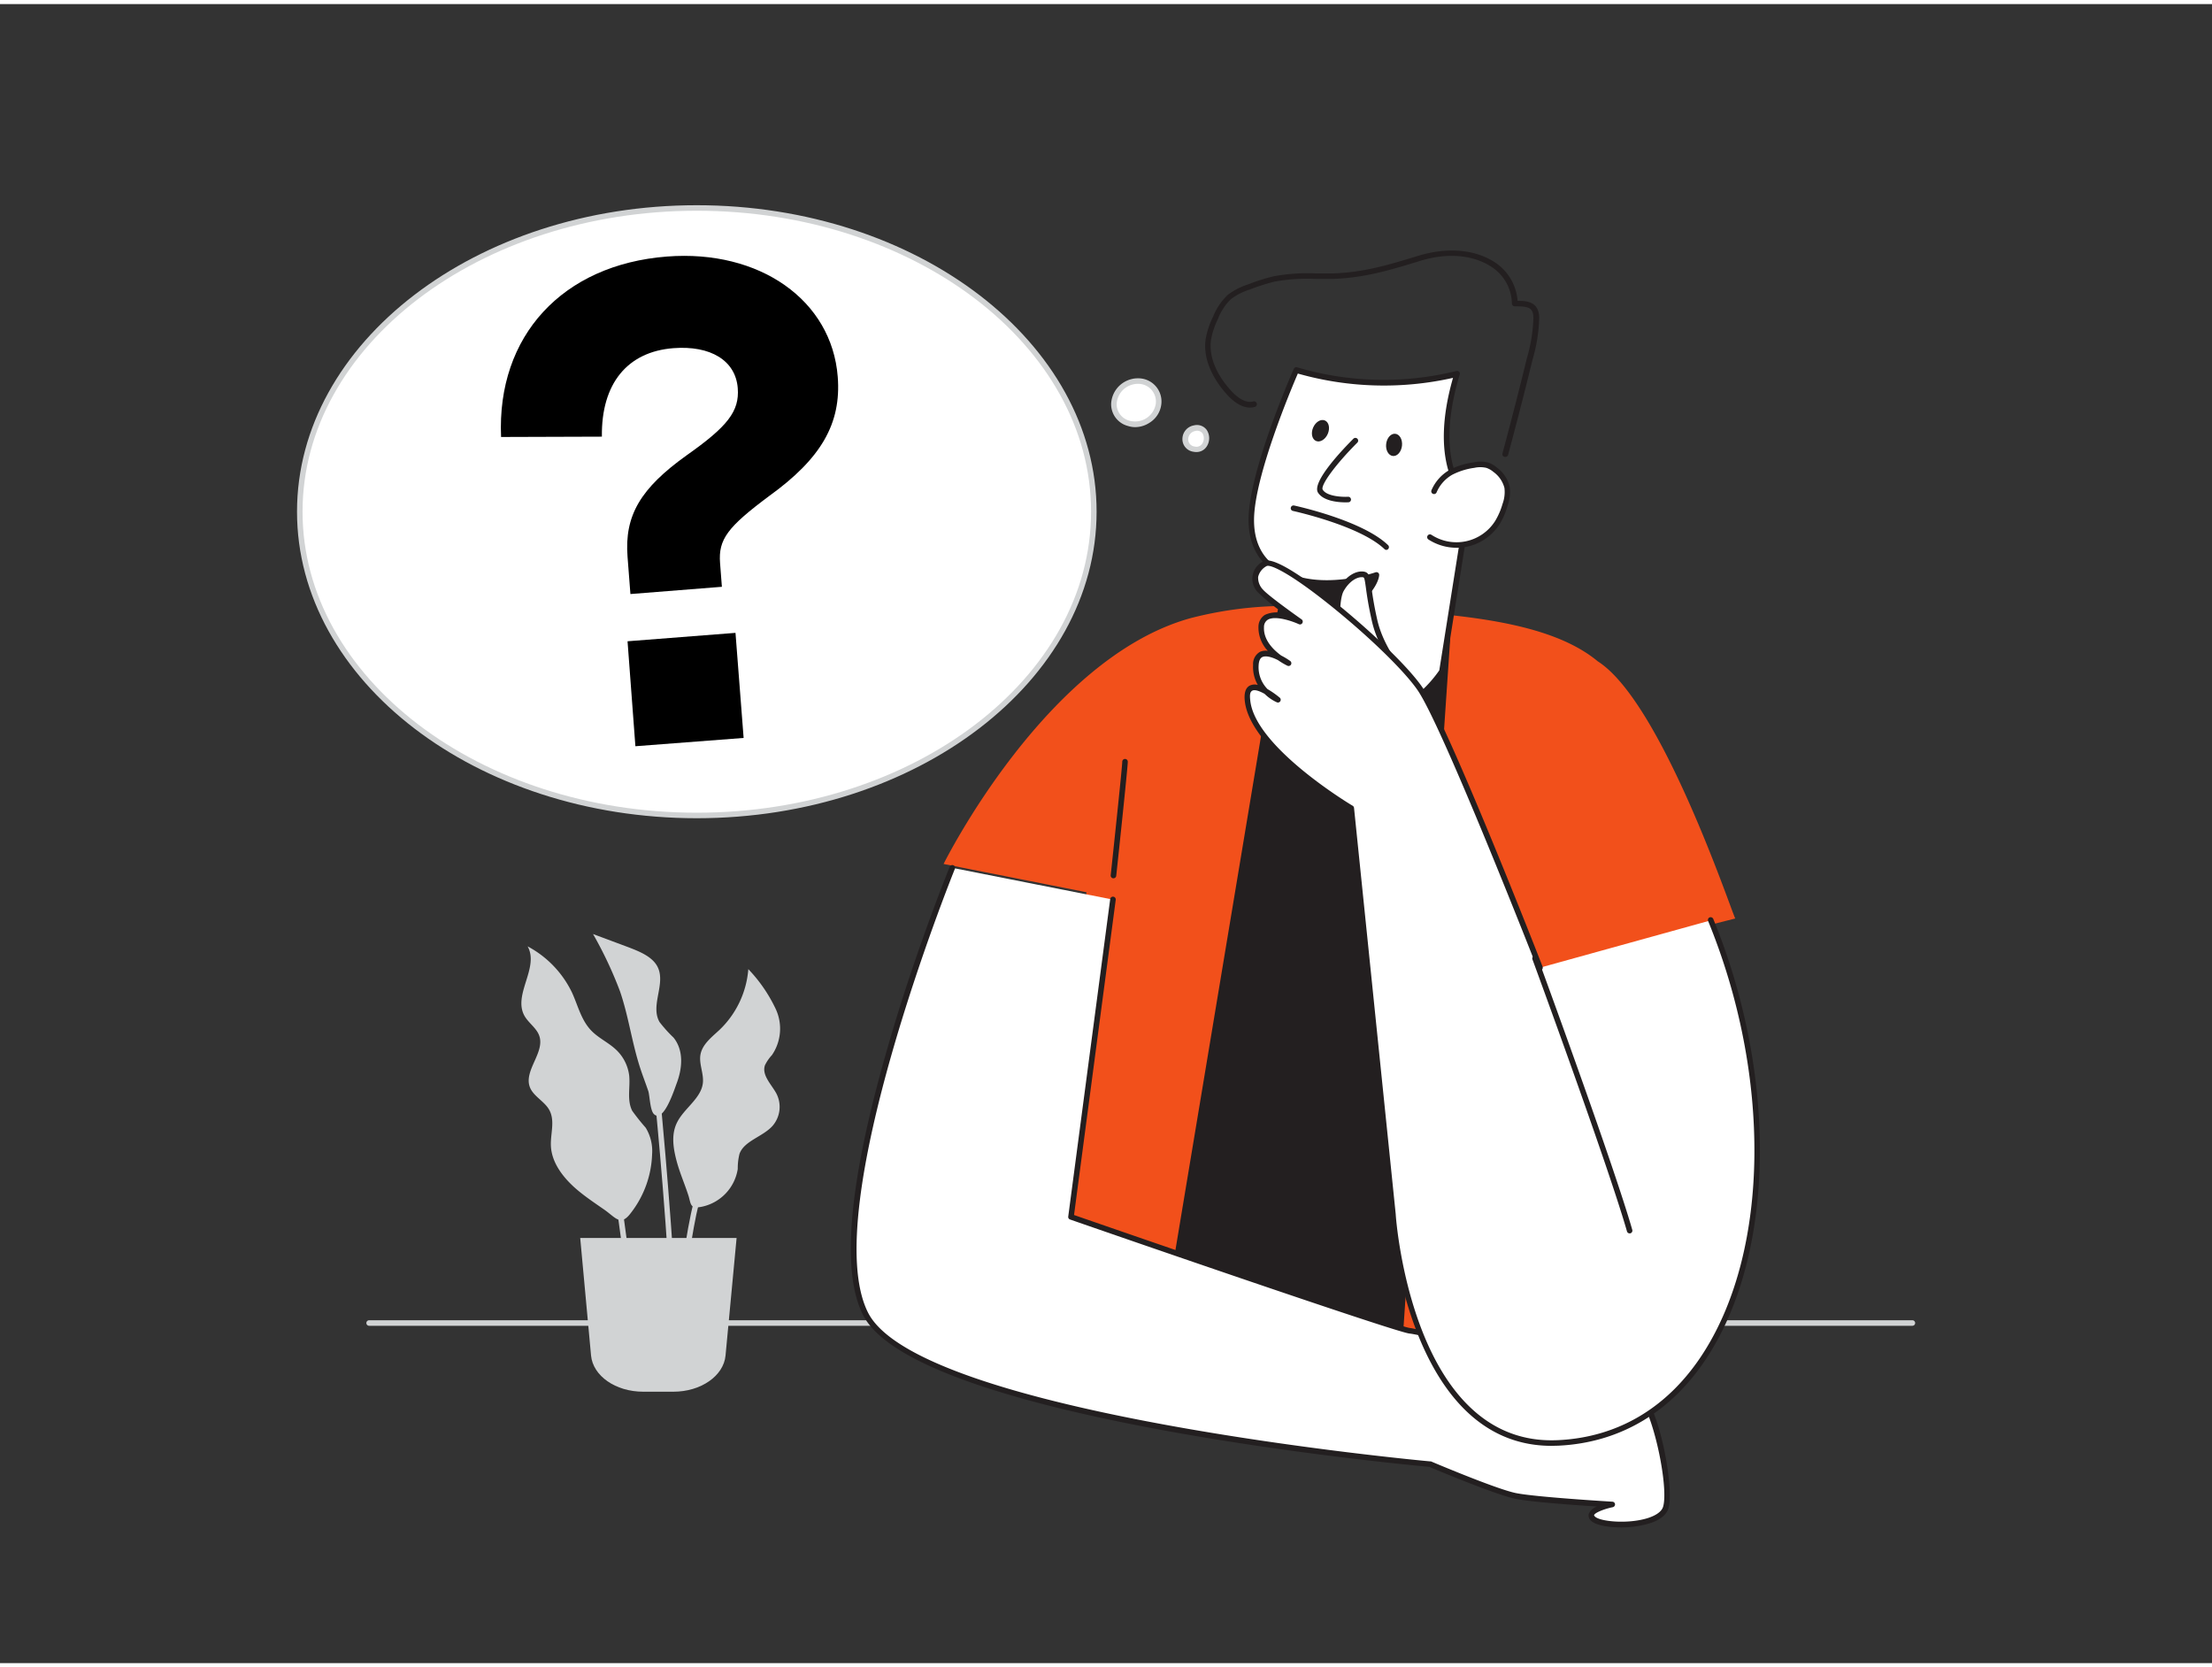 <svg xmlns="http://www.w3.org/2000/svg" viewBox="0 0 400 300" width="406" height="306" class="illustration styles_illustrationTablet__1DWOa"><rect x="0" y="0" width="400" height="300" fill="#333333" stroke="none"/><g id="_24" data-name="#24"><path d="M345.82,239H66.75a.5.5,0,0,1,0-1H345.82a.5.5,0,0,1,0,1Z" fill="#d1d3d4"></path><ellipse cx="125.97" cy="91.79" rx="71.8" ry="54.93" fill="#fff"></ellipse><path d="M126,147.22c-39.86,0-72.29-24.86-72.29-55.43S86.11,36.37,126,36.37s72.3,24.86,72.3,55.42S165.84,147.22,126,147.22Zm0-109.85c-39.31,0-71.29,24.41-71.29,54.42s32,54.43,71.29,54.43,71.3-24.41,71.3-54.43S165.29,37.37,126,37.37Z" fill="#d1d3d4"></path><path d="M205.76,68.16a4.63,4.63,0,0,0-1,.14c-3.75,1-4.8,6.14-.59,7.52a4.28,4.28,0,0,0,5.35-3.48A3.71,3.71,0,0,0,205.76,68.16Z" fill="#fff"></path><path d="M205.28,76.5a4.23,4.23,0,0,1-1.28-.2,4.07,4.07,0,0,1-3.07-4.06,4.84,4.84,0,0,1,3.69-4.43,4.45,4.45,0,0,1,1.14-.14h0A4.19,4.19,0,0,1,210,72.39a4.54,4.54,0,0,1-2.12,3.31A4.8,4.8,0,0,1,205.28,76.5Zm.48-7.83a3.39,3.39,0,0,0-.89.11,3.83,3.83,0,0,0-2.94,3.49,3.09,3.09,0,0,0,2.38,3.08A3.78,3.78,0,0,0,209,72.29a3.2,3.2,0,0,0-3.23-3.62Zm0-.5h0Z" fill="#d1d3d4"></path><path d="M293.12,170.59l20.67-5.24c-.78-1.48-13.34-39.17-24.86-46.5-9.89-8.22-29.75-9-52.24-9.9a69.28,69.28,0,0,0-21.4,2.09c-26.23,7.25-44.66,44.45-44.66,44.45l25.84,5.11s-4.11,38.42-7.71,85.26c0,0,41.18,9.27,105.52,5.66C294.28,251.52,292.51,177.25,293.12,170.59Z" fill="#F2501B"></path><polygon points="230.22 122.02 208.84 250.41 252.29 253.55 261.71 114.67 230.22 122.02" fill="#231f20"></polygon><path d="M252.29,254.05h0l-43.44-3.14a.52.52,0,0,1-.36-.19.54.54,0,0,1-.1-.39l21.38-128.39a.48.48,0,0,1,.37-.4l31.5-7.36a.46.46,0,0,1,.43.11.49.49,0,0,1,.18.41l-9.42,138.88a.49.49,0,0,1-.17.34A.51.51,0,0,1,252.29,254.05ZM209.43,250l42.4,3.07,9.34-137.72-30.52,7.13Z" fill="#231f20"></path><path d="M233.08,103.26l-4,16.77s3.43,11.31,14.8,10.44a22.72,22.72,0,0,0,16.85-9.84l4.89-30.9s-7.41-5.65-2.16-22.88a55,55,0,0,1-29.08-.67s-8.07,18.3-8.13,27S233.08,103.26,233.08,103.26Z" fill="#fff"></path><path d="M242.69,131c-10.65,0-14-10.73-14.07-10.85a.57.57,0,0,1,0-.26l3.88-16.31c-1.65-.53-6.77-2.83-6.72-10.43.06-8.7,7.84-26.44,8.18-27.19a.49.49,0,0,1,.59-.28,55,55,0,0,0,28.8.67.52.52,0,0,1,.5.13.49.49,0,0,1,.12.5c-2.65,8.71-2,14.33-.92,17.51A10.66,10.66,0,0,0,266,89.34a.5.5,0,0,1,.19.47l-4.9,30.9a.36.36,0,0,1-.07.18A23.37,23.37,0,0,1,243.94,131C243.51,131,243.09,131,242.69,131Zm-13.07-11c.42,1.27,3.91,10.74,14.25,10a22.4,22.4,0,0,0,16.4-9.52l4.84-30.52c-1.26-1.14-6.72-7.17-2.36-22.37a56.93,56.93,0,0,1-28.06-.78c-1.18,2.73-7.87,18.61-7.92,26.4-.06,8.15,6.15,9.53,6.41,9.59a.43.43,0,0,1,.32.22.47.47,0,0,1,.07.38Z" fill="#231f20"></path><path d="M259.32,88.15a7.25,7.25,0,0,1,3-3.43,12.79,12.79,0,0,1,4.15-1.3,5.32,5.32,0,0,1,2.38,0,4.23,4.23,0,0,1,1.46.82,5.56,5.56,0,0,1,2.19,3.2,6.52,6.52,0,0,1-.37,3.14,13.18,13.18,0,0,1-1.38,3.2,8.78,8.78,0,0,1-12.22,2.65" fill="#fff"></path><path d="M263.39,98.31a9.34,9.34,0,0,1-5.09-1.5.5.5,0,0,1-.14-.69.49.49,0,0,1,.69-.15,8.28,8.28,0,0,0,11.52-2.5,12.74,12.74,0,0,0,1.33-3.07,6.22,6.22,0,0,0,.35-2.91,5.16,5.16,0,0,0-2-2.9,3.85,3.85,0,0,0-1.29-.73,4.91,4.91,0,0,0-2.15,0,12.39,12.39,0,0,0-4,1.25,6.66,6.66,0,0,0-2.83,3.19.5.5,0,0,1-.92-.4,7.73,7.73,0,0,1,3.26-3.66,13,13,0,0,1,4.31-1.36,5.57,5.57,0,0,1,2.6,0,4.69,4.69,0,0,1,1.63.91A6,6,0,0,1,273,87.3a7.06,7.06,0,0,1-.38,3.39A13.22,13.22,0,0,1,271.21,94a9.35,9.35,0,0,1-5.87,4.11A9.16,9.16,0,0,1,263.39,98.31Z" fill="#231f20"></path><path d="M231.5,111.65a14.41,14.41,0,0,0,11.8-1.82c5.58-3.86,5.6-6.63,5.6-6.63s-8.47,3-15.41.39Z" fill="#231f20"></path><path d="M235.5,112.7a14.59,14.59,0,0,1-4.16-.57.5.5,0,0,1-.33-.59l2-8.07a.55.55,0,0,1,.26-.32.51.51,0,0,1,.4,0c6.69,2.51,15-.37,15.07-.4a.51.51,0,0,1,.46.07.46.46,0,0,1,.2.41c0,.12-.09,3.06-5.81,7A14,14,0,0,1,235.5,112.7Zm-3.4-1.4A13.92,13.92,0,0,0,243,109.42c3.56-2.46,4.77-4.45,5.18-5.47-2.3.67-8.68,2.19-14.35.3Z" fill="#231f20"></path><path d="M245.13,79s-7.39,7.37-6.33,9.12,5,1.52,5,1.52" fill="#fff"></path><path d="M243.33,90.1c-1.21,0-4-.18-5-1.77-1.17-1.94,4.61-7.94,6.41-9.74a.5.5,0,0,1,.71.71c-3.86,3.85-6.73,7.74-6.26,8.51.74,1.22,3.56,1.34,4.58,1.28a.5.5,0,0,1,.53.47.49.49,0,0,1-.47.53Z" fill="#231f20"></path><ellipse cx="252.11" cy="79.71" rx="2.02" ry="1.44" transform="translate(144.82 321.38) rotate(-83.61)" fill="#231f20"></ellipse><ellipse cx="238.77" cy="77.13" rx="2.02" ry="1.44" transform="translate(72.74 265.27) rotate(-66.47)" fill="#231f20"></ellipse><path d="M250.71,98.7a.52.52,0,0,1-.35-.14c-4.44-4.26-16.44-6.88-16.56-6.91a.49.49,0,0,1-.38-.59.5.5,0,0,1,.59-.39c.5.11,12.39,2.71,17,7.17a.5.5,0,0,1-.34.86Z" fill="#231f20"></path><line x1="298.05" y1="194.39" x2="312.81" y2="205.71" fill="#fff"></line><path d="M312.8,206.21a.49.49,0,0,1-.3-.1l-14.75-11.32a.52.52,0,0,1-.1-.71.51.51,0,0,1,.7-.09l14.76,11.33a.5.5,0,0,1-.31.89Z" fill="#231f20"></path><path d="M272.17,81.87l-.13,0a.5.5,0,0,1-.35-.61c1.49-5.54,2.94-11.18,4.31-16.78l.15-.59a28.53,28.53,0,0,0,1.14-7.24c-.06-1.76-.86-2-3.38-2a.49.49,0,0,1-.36-.14.51.51,0,0,1-.15-.35,8.07,8.07,0,0,0-3.24-6.33c-3.34-2.45-8.23-3-13.43-1.37l-.26.08c-5.18,1.58-9.65,2.94-15.31,3.15-1.09,0-2.22,0-3.31,0a33.34,33.34,0,0,0-7.35.49,35.46,35.46,0,0,0-4.45,1.42,10.91,10.91,0,0,0-3.45,1.75,9.92,9.92,0,0,0-2.35,3.57A14.35,14.35,0,0,0,219,60.64c-.58,4,2,7.51,3.63,9.28,1,1.1,2.52,2.33,4,1.93a.5.5,0,1,1,.27,1c-1.56.43-3.29-.34-5-2.22s-4.52-5.73-3.87-10.1a15,15,0,0,1,1.33-4A11.14,11.14,0,0,1,222,52.6a12.06,12.06,0,0,1,3.75-1.93,34.4,34.4,0,0,1,4.58-1.45,33.82,33.82,0,0,1,7.58-.52c1.08,0,2.19,0,3.27,0,5.52-.21,9.94-1.55,15.05-3.11l.26-.08c5.5-1.67,10.71-1.11,14.31,1.52a9.15,9.15,0,0,1,3.63,6.63c1.8,0,3.82.2,3.91,3a29.27,29.27,0,0,1-1.17,7.51l-.15.59c-1.37,5.6-2.83,11.25-4.32,16.8A.5.5,0,0,1,272.17,81.87Z" fill="#231f20"></path><path d="M255.71,123.51s-5.65-5.42-7.15-12.05-.92-8.06-1.95-8.29-2.77.47-4.06,2.73-.94,10.21,1.16,13.41S255.71,123.51,255.71,123.51Z" fill="#fff"></path><path d="M255.71,124h-.05c-.41-.05-10.16-1.07-12.37-4.43s-2.59-11.47-1.17-13.93,3.3-3.25,4.59-3c.93.2,1,1,1.27,2.69.17,1.24.42,3.12,1.07,6,1.45,6.4,6.95,11.75,7,11.8a.53.53,0,0,1,.11.57A.51.51,0,0,1,255.71,124Zm-9.48-20.37c-.81,0-2.17.62-3.25,2.5s-.9,9.78,1.15,12.89c1.38,2.11,7,3.33,10.25,3.81-1.72-1.9-5.16-6.21-6.3-11.27-.66-2.9-.92-4.81-1.09-6.07-.2-1.45-.27-1.79-.49-1.84A1.14,1.14,0,0,0,246.23,103.64Z" fill="#231f20"></path><path d="M172.2,156.19S147.08,218,156.5,236.8,258.57,264,258.57,264s11.78,5,15.44,5.76,17.54,1.57,17.54,1.57-5.24,1-3.41,2.61,12,1.57,13.09-2.09-1.83-18.32-5-20.68-38.74-11-41.35-11.25-61.24-20.59-61.24-20.59l7.59-57.4" fill="#fff"></path><path d="M293.15,275.46c-2.33,0-4.48-.39-5.33-1.12a1.27,1.27,0,0,1-.53-1.32,2.53,2.53,0,0,1,1.5-1.34c-4.25-.27-12.19-.84-14.88-1.42-3.56-.76-14.38-5.3-15.46-5.75-4.78-.44-93-8.72-102.4-27.49-4-7.93-2.52-24,4.29-47.73,5-17.62,11.34-33.13,11.4-33.29a.5.5,0,0,1,.93.38c-.25.62-24.93,61.77-15.72,80.2s100.74,26.86,101.67,26.94a.33.33,0,0,1,.14,0c.12.05,11.78,5,15.36,5.73s17.32,1.55,17.46,1.56a.5.5,0,0,1,.47.46.52.52,0,0,1-.4.53c-1.51.3-3.27,1-3.39,1.44,0,.07.09.2.21.3,1,.86,5.8,1.34,9.38.27,1.14-.35,2.58-1,2.9-2.12,1.06-3.7-2-18-4.79-20.14s-37.93-10.84-41.1-11.15c-2.65-.27-59-19.79-61.36-20.62a.49.49,0,0,1-.33-.53l7.59-57.41a.5.5,0,1,1,1,.13l-7.54,57c20.37,7.06,58.74,20.23,60.75,20.43s38.17,8.78,41.6,11.35,6.22,17.47,5.15,21.22c-.35,1.23-1.59,2.2-3.57,2.8A18.14,18.14,0,0,1,293.15,275.46Z" fill="#231f20"></path><path d="M278.46,174.25s-16.87-43.2-21.61-50.31-25.54-24.47-28.13-22.74-1.83,3.66-.75,5,7.11,5.49,7.11,5.49-6.79-3.12-7,1,5,6.58,5,6.58-5.71-4.21-5.93.32a6.66,6.66,0,0,0,4,6.25s-6.08-5.16-5.5.22c1,8.84,18.76,19.4,18.76,19.4l7.54,73.47s2.7,42.61,29.89,41.32c34.89-1.66,45-52,27.56-94.57" fill="#fff"></path><path d="M280.58,260.71c-26.24,0-29.16-41.4-29.19-41.82l-7.51-73.2c-2.14-1.3-17.84-11.1-18.78-19.65-.16-1.46.14-2.4.89-2.8a2.06,2.06,0,0,1,1.46-.12,6.5,6.5,0,0,1-.85-3.62,2.52,2.52,0,0,1,1.25-2.37,2.56,2.56,0,0,1,1.41-.18,6.12,6.12,0,0,1-1.69-4.35,2.54,2.54,0,0,1,1.16-2.15,5,5,0,0,1,3.42-.27,38.17,38.17,0,0,1-4.57-3.7,3.49,3.49,0,0,1,.86-5.7c1.9-1.27,9.5,4.52,13.85,8.09,5.61,4.59,12.41,10.95,15,14.79,4.71,7.08,21,48.64,21.66,50.41a.5.5,0,0,1-.29.64.48.48,0,0,1-.64-.28c-.17-.43-16.91-43.22-21.57-50.21-2.17-3.26-8.1-9.12-14.77-14.58-8.07-6.61-12-8.44-12.66-8a3,3,0,0,0-1.51,1.95,3.09,3.09,0,0,0,.86,2.27c.85,1,5.35,4.24,7,5.4a.5.5,0,0,1,.14.66.49.49,0,0,1-.64.21c-1.1-.51-4.25-1.63-5.62-.8a1.53,1.53,0,0,0-.68,1.34c-.12,2.32,1.7,4.1,3.11,5.13a12.68,12.68,0,0,1,1.65,1,.5.5,0,0,1-.51.85,12.32,12.32,0,0,1-1.69-1c-1-.53-2.19-.89-2.85-.58-.41.19-.64.7-.68,1.51a5.63,5.63,0,0,0,1.61,4.29,16.19,16.19,0,0,1,2.21,1.55.5.5,0,0,1,.1.64.5.5,0,0,1-.62.2,7.64,7.64,0,0,1-2.22-1.53c-.91-.51-1.77-.82-2.22-.58s-.48.83-.37,1.81c.93,8.49,18.34,18.92,18.51,19a.51.51,0,0,1,.25.38l7.54,73.47c0,.44,2.94,42.15,29.36,40.87,10.95-.52,20.05-6,26.34-15.88,11.92-18.71,12.24-50.06.79-78a.51.51,0,0,1,.27-.65.52.52,0,0,1,.66.27c11.56,28.23,11.21,59.94-.88,78.92-6.46,10.15-15.85,15.8-27.13,16.34Z" fill="#231f20"></path><path d="M277.59,172.59s13.61,37,17.1,49.2" fill="#fff"></path><path d="M294.69,222.29a.49.49,0,0,1-.48-.36c-3.45-12.05-16.95-48.8-17.09-49.17a.5.5,0,1,1,.94-.34c.13.37,13.65,37.15,17.11,49.24a.51.51,0,0,1-.34.62Z" fill="#231f20"></path><path d="M203.44,137c0,1.05-2.1,20.59-2.1,20.59" fill="#231f20"></path><path d="M201.34,158.08h-.05a.5.5,0,0,1-.44-.55c.58-5.42,2.09-19.69,2.09-20.53a.5.5,0,1,1,1,0c0,1.06-2,19.84-2.09,20.64A.5.5,0,0,1,201.34,158.08Z" fill="#231f20"></path><path d="M113.48,99.94c-.58-7.47,2.36-12.38,10.65-18.32,7.47-5.26,9.6-8,9.28-12.17-.39-5-4.91-7.75-11.65-7.23-8.33.65-13.05,6.43-12.92,16l-18.23.06c-.8-18.29,11.13-31.17,30-32.63,16.78-1.3,29.81,7.91,30.88,21.75.66,8.45-3,14.77-12.37,21.53-7.57,5.64-9.24,7.86-8.91,12.15l.33,4.29L114,106.68Zm0,15.28L133,113.7l1.47,19L114.9,134.2Z"></path><path d="M215.85,80.47c2.87.58,3.18-4.33.15-3.78A1.92,1.92,0,0,0,215.85,80.47Z" fill="#fff"></path><path d="M216.31,81a2.74,2.74,0,0,1-.56-.06h0a2.29,2.29,0,0,1-1.93-2.31,2.5,2.5,0,0,1,2.09-2.45,2.18,2.18,0,0,1,2.34.88,2.74,2.74,0,0,1-.08,3A2.18,2.18,0,0,1,216.31,81ZM216,80a1.26,1.26,0,0,0,1.4-.51,1.79,1.79,0,0,0,.06-1.85,1.2,1.2,0,0,0-1.32-.44,1.53,1.53,0,0,0-1.27,1.48A1.29,1.29,0,0,0,216,80Z" fill="#d1d3d4"></path><path d="M117.92,208a8.09,8.09,0,0,0-1.16-4.82,38.46,38.46,0,0,1-2.44-3.06c-1-2-.31-4.27-.55-6.42a7.7,7.7,0,0,0-2.55-4.79c-1.27-1.14-2.9-1.92-4.12-3.11-2-1.94-2.56-4.68-3.69-7.11a18.55,18.55,0,0,0-8-8.3c2.17,3.87-2.77,8.79-.53,12.63.71,1.21,2.06,2.1,2.58,3.39,1.26,3.11-2.92,6.48-1.59,9.57.67,1.54,2.54,2.43,3.4,3.89,1.17,2,.25,4.36.35,6.59.13,3.07,2.24,5.81,4.74,7.94,1.56,1.32,3.29,2.47,5,3.66,2,1.43,2.87,2.94,4.64.64A18.26,18.26,0,0,0,117.92,208Z" fill="#d1d3d4"></path><path d="M122.42,209.45c-.65-2.38-1.11-4.95,0-7.19,1.24-2.54,4.31-4.33,4.67-7.07.24-1.8-.79-3.62-.39-5.39s2-3,3.39-4.29a17,17,0,0,0,5.23-11,27.11,27.11,0,0,1,5,7.3,8.44,8.44,0,0,1-.73,8.24,7.58,7.58,0,0,0-1.26,1.83c-.61,1.75,1.08,3.38,2,5a5.25,5.25,0,0,1-.61,5.95c-1.77,2-5.18,2.72-6,5.1a10.69,10.69,0,0,0-.31,2.71,8.29,8.29,0,0,1-6.44,6.82c-2.1.44-2-.29-2.43-1.85C123.9,213.57,123,211.54,122.42,209.45Z" fill="#d1d3d4"></path><path d="M115.76,192.37c-1.49-4.56-2.09-9.33-3.65-13.87a72.07,72.07,0,0,0-4.87-10.34l6.38,2.38c2,.77,4.26,1.67,5.23,3.44,1.68,3.09-1.34,7.05.42,10.1a24.7,24.7,0,0,0,2.53,2.81c1.88,2.34,1.59,5.56.56,8.28-.44,1.17-2.38,7.23-4.11,5.55-.69-.68-.75-3.19-1-4.11C116.77,195.19,116.22,193.79,115.76,192.37Z" fill="#d1d3d4"></path><path d="M114.84,234.57c-1.12-8.25-2.09-15.41-2.1-15.53l-1,.13c0,.12,1,7.2,2.08,15.4Z" fill="#d1d3d4"></path><path d="M123.46,234.57c1.37-10.66,2.79-18.57,3.59-19.45l-.74-.67c-1.11,1.22-2.61,10.47-3.85,20.12Z" fill="#d1d3d4"></path><path d="M122.24,234.57c-1.09-19.27-3-38.39-3-38.64l-1,.1c0,.25,2,19.32,3,38.54Z" fill="#d1d3d4"></path><path d="M104.92,223.12H133.2l-2,21.26c-.34,3.68-4.46,6.54-9.42,6.54h-5.47c-5,0-9.08-2.86-9.43-6.54Z" fill="#d1d3d4"></path></g></svg>
